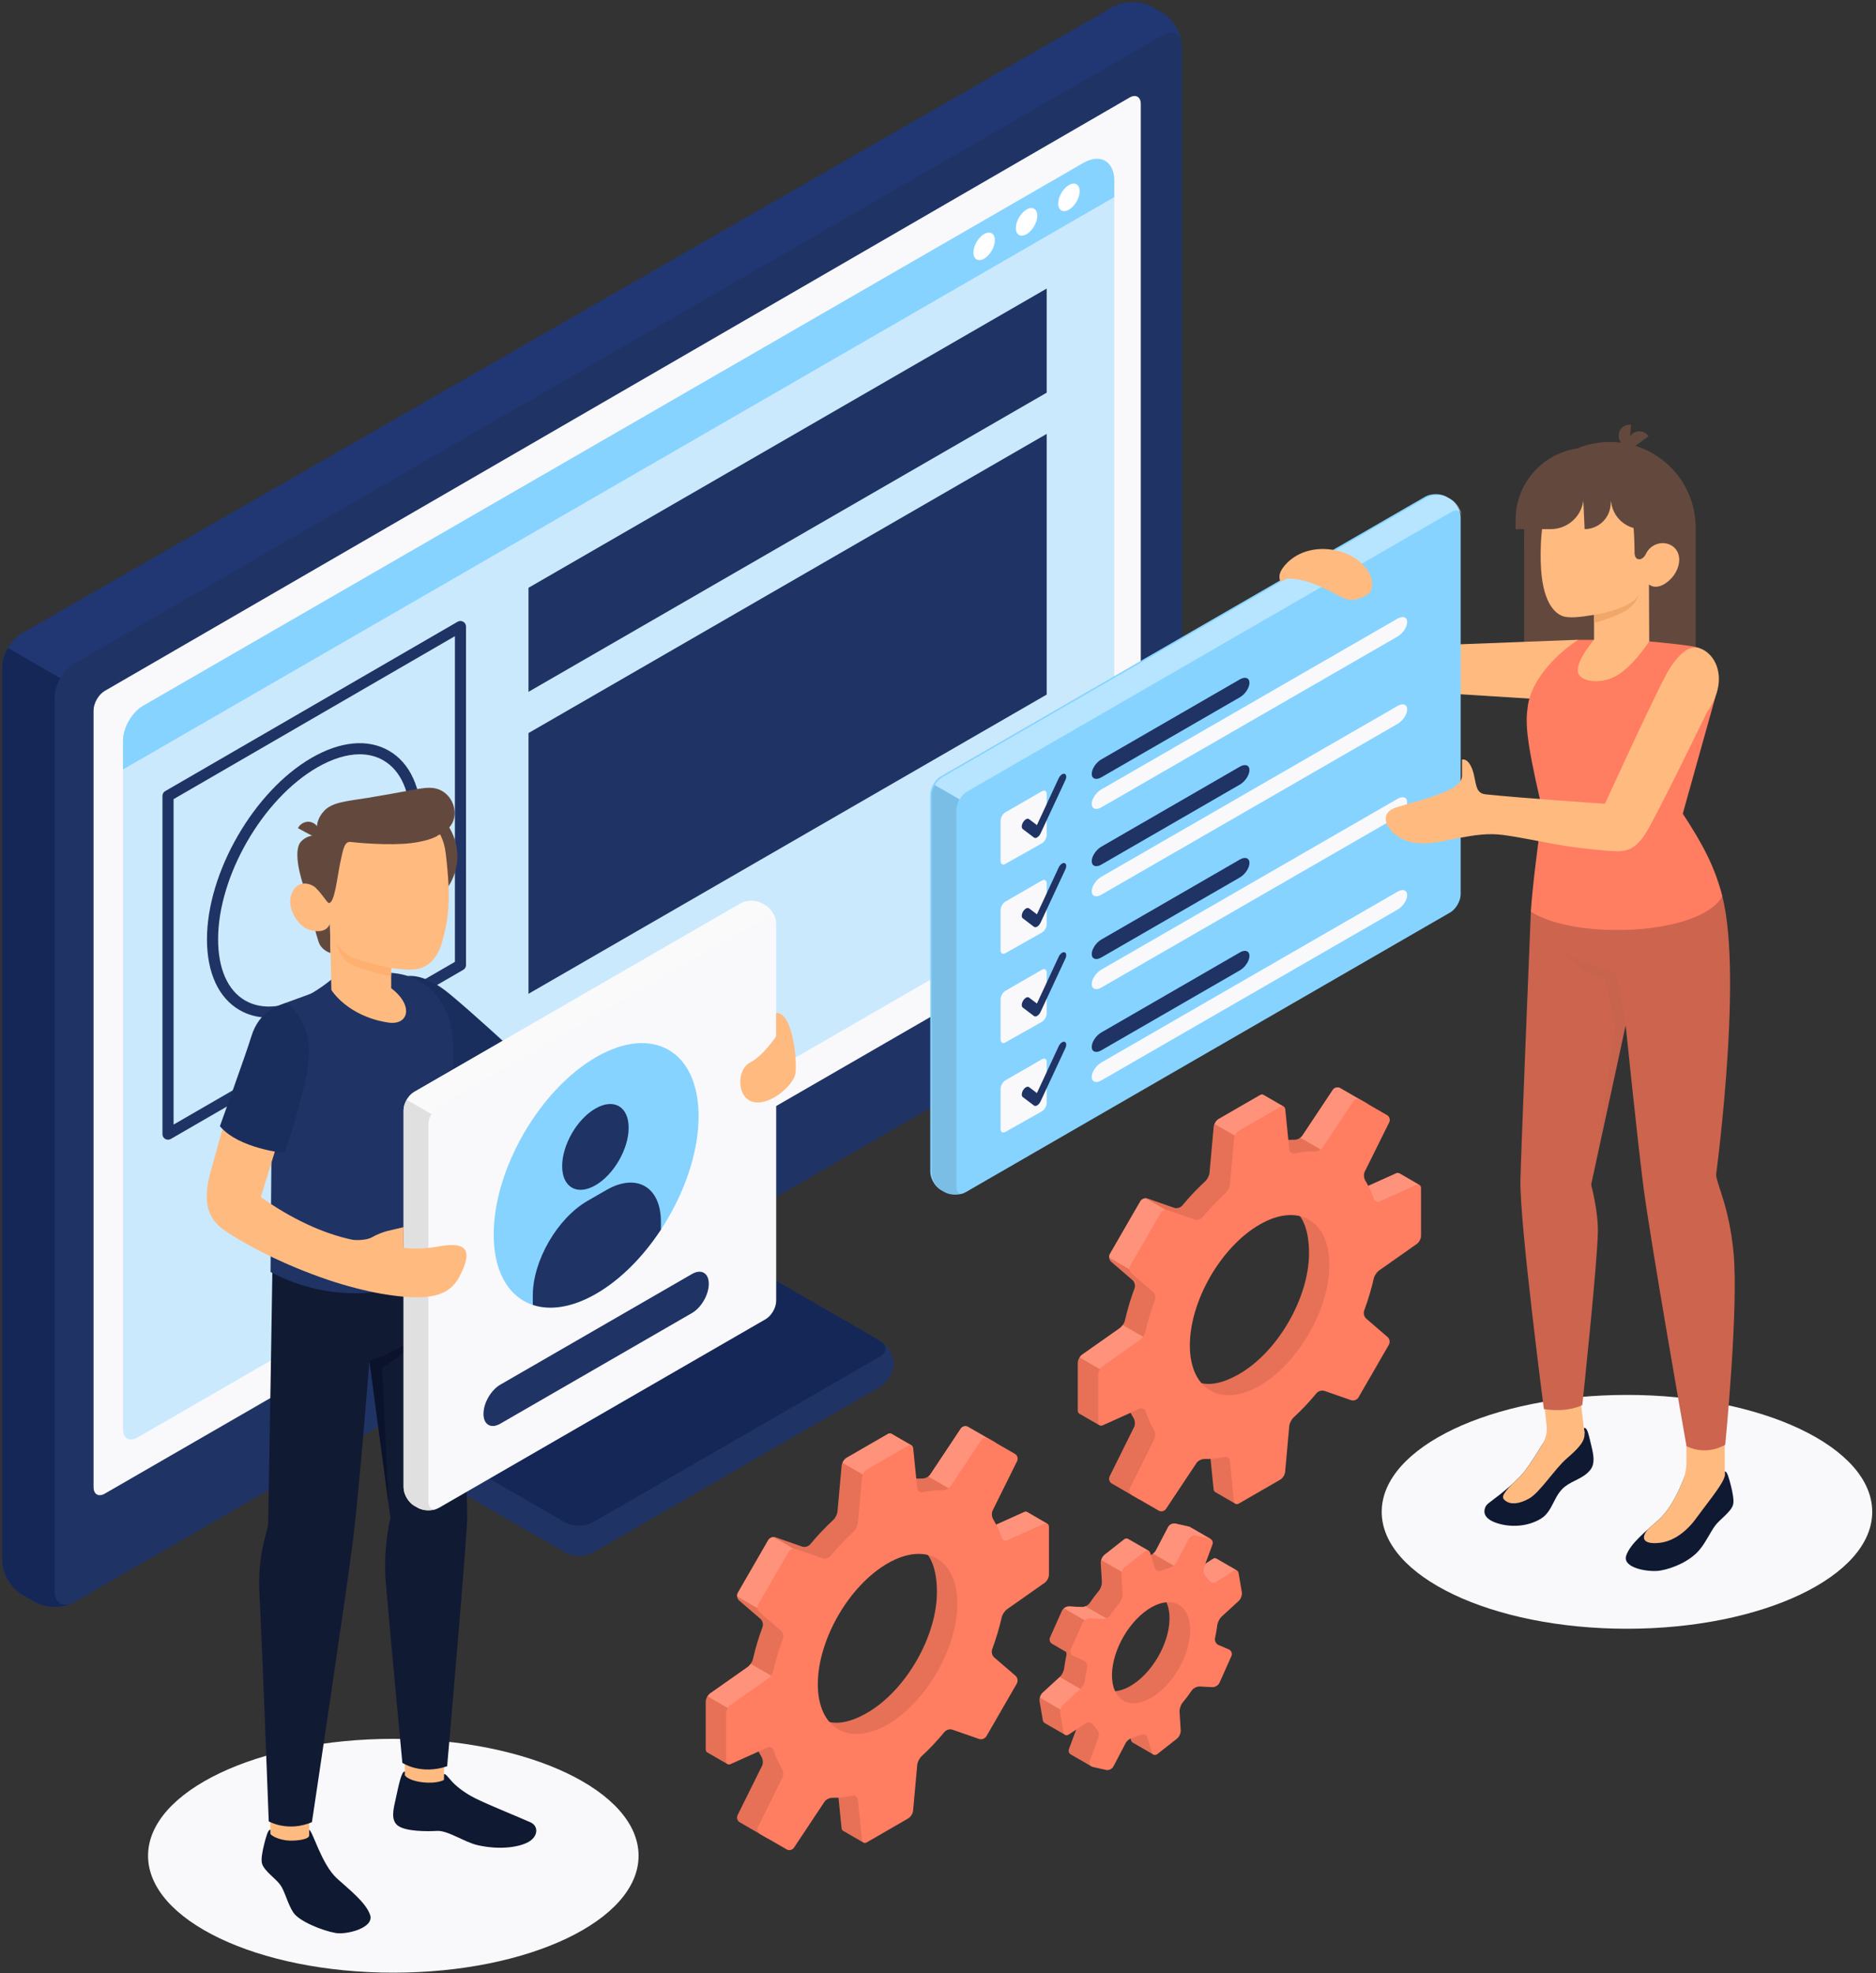 <?xml version="1.0" encoding="UTF-8"?> <svg xmlns="http://www.w3.org/2000/svg" width="600" height="631" viewBox="0 0 600 631" fill="none"><rect x="0" y="0" width="600" height="631" fill="#333333" stroke="none"/><g clip-path="url(#clip0)"><path d="M125.793 630.856C169.115 630.856 204.234 614.116 204.234 593.466C204.234 572.816 169.115 556.076 125.793 556.076C82.471 556.076 47.352 572.816 47.352 593.466C47.352 614.116 82.471 630.856 125.793 630.856Z" fill="#F9F9FC"></path><path d="M520.351 520.87C563.673 520.87 598.793 504.13 598.793 483.48C598.793 462.831 563.673 446.091 520.351 446.091C477.03 446.091 441.91 462.831 441.91 483.48C441.91 504.13 477.03 520.87 520.351 520.87Z" fill="#F9F9FC"></path><path d="M222.623 322.516L156.09 360.931C153.621 362.358 151.219 365.785 150.732 368.59L134.204 464.046C133.717 466.851 135.329 470.278 137.799 471.706L180.698 496.464C183.167 497.892 187.164 497.892 189.634 496.464L281.311 443.537C283.78 442.11 285.779 438.784 285.779 436.113C285.779 433.443 283.78 430.117 281.311 428.689L248.322 409.641C245.853 408.214 243.619 404.77 243.333 401.932L235.993 329.907C235.707 327.068 233.591 323.692 231.273 322.348C228.955 321.021 225.092 321.105 222.623 322.516Z" fill="#1F3365"></path><path d="M185.164 479.701V497.556C186.777 497.556 188.406 497.203 189.632 496.481L281.309 443.554C283.778 442.127 285.777 438.801 285.777 436.13C285.777 434.568 285.089 432.787 284.014 431.293H268.997L185.164 479.701Z" fill="#1F3365"></path><path d="M231.005 327.37L164.473 365.785C162.004 367.213 159.602 370.639 159.115 373.444L144.099 460.099C143.611 462.904 145.224 466.348 147.693 467.759L180.682 486.806C183.151 488.234 187.149 488.234 189.618 486.806L281.295 433.879C283.764 432.452 283.764 430.15 281.295 428.723L248.306 409.675C245.837 408.247 243.603 404.804 243.317 401.965L235.977 329.94C235.709 327.085 233.475 325.943 231.005 327.37Z" fill="#263238"></path><path d="M281.31 428.706L248.321 409.658C247.111 408.953 245.952 407.76 245.045 406.383L144.734 464.298C145.373 465.743 146.414 467.019 147.691 467.759L180.68 486.806C183.149 488.234 187.146 488.234 189.616 486.806L281.293 433.879C283.779 432.435 283.779 430.134 281.31 428.706Z" fill="#142757"></path><path d="M11.202 512.371L6.936 509.919C3.476 507.92 0.688 503.065 0.688 499.085V213.387C0.688 209.389 3.493 204.552 6.953 202.57L355.991 2.184C359.451 0.202 365.061 0.202 368.522 2.2L371.763 4.082C375.223 6.08 378.012 10.935 378.012 14.916V300.613C378.012 304.611 375.207 309.448 371.763 311.447L23.716 512.371C20.273 514.37 14.662 514.37 11.202 512.371Z" fill="#203773"></path><path d="M25.852 220.677L2.538 207.206C1.396 209.171 0.707 211.371 0.707 213.37V499.068C0.707 503.065 3.512 507.903 6.972 509.902L11.239 512.354C14.699 514.353 20.292 514.353 23.752 512.354L25.886 511.128L25.852 220.677Z" fill="#142757"></path><path d="M17.465 508.76V223.062C17.465 219.064 20.27 214.227 23.73 212.228L371.761 11.287C375.221 9.289 378.009 10.918 378.009 14.899V300.596C378.009 304.594 375.204 309.431 371.761 311.43L23.713 512.371C20.27 514.37 17.465 512.74 17.465 508.76Z" fill="#1F3365"></path><path d="M180.902 402.268L213.891 383.22C216.36 381.792 218.359 382.8 218.359 385.488C218.359 388.158 216.36 391.484 213.891 392.912L180.902 411.959C178.432 413.387 176.434 412.379 176.434 409.692C176.434 407.021 178.432 403.695 180.902 402.268Z" fill="#E0E0E0"></path><path d="M33.491 220.962L361.281 31.192C363.246 30.05 364.859 30.973 364.859 33.258V282.254C364.859 284.538 363.263 287.31 361.281 288.452L33.507 477.669C31.525 478.811 29.93 477.887 29.93 475.603V227.161C29.93 224.876 31.525 222.105 33.491 220.962Z" fill="#F9F9FC"></path><path opacity="0.4" d="M45.723 225.733L346.453 52.121C351.912 48.963 356.38 51.55 356.38 57.848V274.04C356.38 276.963 354.314 280.558 351.778 282.019L43.942 459.73C41.406 461.191 39.34 459.998 39.34 457.076V236.802C39.34 232.737 42.212 227.765 45.723 225.733Z" fill="#87D3FF"></path><path d="M169.027 187.973L334.762 92.282V125.573L169.027 221.248V187.973Z" fill="#1F3365"></path><path d="M169.027 234.434L334.762 138.759V222.121L169.027 317.813V234.434Z" fill="#1F3365"></path><path d="M356.38 63.038V57.865C356.38 51.566 351.912 48.98 346.453 52.137L45.723 225.733C42.212 227.765 39.34 232.737 39.34 236.802V246.074L356.38 63.038Z" fill="#87D3FF"></path><path d="M314.759 74.83C312.877 75.922 311.332 78.576 311.332 80.742C311.332 82.926 312.861 83.799 314.759 82.725C316.64 81.633 318.185 78.979 318.185 76.812C318.185 74.628 316.657 73.755 314.759 74.83Z" fill="white"></path><path d="M328.329 67.003C326.448 68.094 324.902 70.748 324.902 72.915C324.902 75.099 326.431 75.972 328.329 74.897C330.21 73.805 331.755 71.151 331.755 68.985C331.739 66.801 330.21 65.911 328.329 67.003Z" fill="white"></path><path d="M341.884 59.175C340.002 60.267 338.457 62.921 338.457 65.088C338.457 67.271 339.986 68.145 341.884 67.053C343.765 65.961 345.31 63.307 345.31 61.141C345.31 58.974 343.782 58.084 341.884 59.175Z" fill="white"></path><path d="M53.737 364.475C53.435 364.475 53.133 364.391 52.847 364.239C52.293 363.92 51.957 363.332 51.957 362.694V254.523C51.957 253.884 52.293 253.296 52.847 252.994L146.372 198.824C146.926 198.505 147.598 198.505 148.153 198.824C148.707 199.143 149.043 199.731 149.043 200.369V308.625C149.043 309.263 148.707 309.851 148.153 310.154L54.628 364.239C54.359 364.391 54.057 364.475 53.737 364.475ZM55.518 255.564V359.637L145.499 307.601V203.443L55.518 255.564Z" fill="#1F3365"></path><path d="M85.965 325.439C82.572 325.439 79.414 324.633 76.626 323.02C69.907 319.14 66.195 311.094 66.195 300.378C66.195 279.063 81.195 253.044 99.621 242.378C108.876 237.02 117.661 236.197 124.38 240.077C131.115 243.957 134.81 252.003 134.81 262.736C134.81 284.068 119.811 310.086 101.385 320.736C95.976 323.86 90.736 325.439 85.965 325.439ZM115.041 241.219C110.892 241.219 106.256 242.647 101.401 245.452C83.95 255.564 69.756 280.205 69.756 300.395C69.756 309.801 72.83 316.738 78.407 319.963C83.983 323.171 91.508 322.365 99.621 317.679C117.073 307.584 131.266 282.943 131.266 262.736C131.266 253.33 128.192 246.376 122.599 243.151C120.365 241.858 117.812 241.219 115.041 241.219Z" fill="#1F3365"></path><path d="M454.021 378.987L447.521 375.241C447.252 375.09 446.899 375.074 446.496 375.258L434.738 380.549C433.915 380.919 433.058 380.516 432.773 379.642C432.084 377.475 431.211 375.544 430.153 373.814C429.682 373.041 429.565 371.781 429.968 370.975L437.795 355.186C438.198 354.363 437.896 353.338 437.106 352.885L428.607 347.98C427.818 347.527 426.776 347.779 426.273 348.535L416.514 363.215C416.01 363.971 414.867 364.508 413.96 364.492C412.852 364.458 411.71 364.525 410.551 364.643V353.91L404.034 350.147C403.748 349.996 403.362 350.013 402.958 350.248L389.756 357.874C388.967 358.327 388.261 359.436 388.177 360.343L386.85 375.023C386.766 375.93 386.145 377.156 385.473 377.761C382.903 380.129 380.451 382.733 378.133 385.521C377.545 386.227 376.403 386.563 375.546 386.26L367.08 383.304C366.224 383.002 365.149 383.405 364.695 384.194L354.987 401.008C354.533 401.797 354.718 402.923 355.407 403.511L362.209 409.373C362.898 409.961 363.184 411.136 362.864 411.993C361.605 415.386 360.58 418.812 359.807 422.222C359.606 423.112 358.867 424.255 358.111 424.775L346.051 433.258C345.312 433.778 344.707 434.937 344.707 435.861V451.096C344.707 451.566 344.892 451.902 345.177 452.07L351.678 455.816L361.336 451.247C361.705 452.037 362.109 452.792 362.545 453.498C363.016 454.271 363.133 455.53 362.73 456.337L354.903 472.126C354.5 472.949 354.802 473.973 355.591 474.427L364.091 479.331C364.88 479.785 365.921 479.533 366.425 478.777L376.184 464.097C376.688 463.341 377.83 462.803 378.737 462.82C380.753 462.871 382.886 462.669 385.087 462.182C385.977 461.98 386.75 462.518 386.85 463.425L388.144 476.241C388.194 476.678 388.379 476.98 388.648 477.148L395.131 480.894L402.925 469.438C403.714 468.985 404.42 467.876 404.504 466.969L405.831 452.289C405.915 451.382 406.687 450.424 407.527 450.071C411.29 448.493 415.103 445.755 417.773 442.882C418.395 442.211 419.537 441.875 420.41 442.177L425.617 444.008C426.474 444.31 427.532 443.924 428.003 443.134L437.711 426.321C438.165 425.531 437.98 424.406 437.291 423.818L432.823 419.971C432.135 419.384 431.849 418.208 432.101 417.334C433.176 413.572 433.411 408.65 433.31 405.157C433.277 404.25 433.831 403.091 434.57 402.57L446.63 394.088C447.369 393.567 447.974 392.408 447.974 391.484L453.735 384.581L454.021 378.987ZM396.374 439.389C384.062 446.494 376.403 441.455 376.403 427.228C376.403 413.001 386.582 395.582 398.894 388.477C411.206 381.372 418.664 386.546 418.664 400.756C418.68 415 408.686 432.284 396.374 439.389Z" fill="#FF7D61"></path><path opacity="0.1" d="M454.021 378.987L447.521 375.241C447.252 375.09 446.899 375.074 446.496 375.258L434.738 380.549C433.915 380.919 433.058 380.516 432.773 379.642C432.084 377.475 431.211 375.544 430.153 373.814C429.682 373.041 429.565 371.781 429.968 370.975L437.795 355.186C438.198 354.363 437.896 353.338 437.106 352.885L428.607 347.98C427.818 347.527 426.776 347.779 426.273 348.535L416.514 363.215C416.01 363.971 414.867 364.508 413.96 364.492C412.852 364.458 411.71 364.525 410.551 364.643V353.91L404.034 350.147C403.748 349.996 403.362 350.013 402.958 350.248L389.756 357.874C388.967 358.327 388.261 359.436 388.177 360.343L386.85 375.023C386.766 375.93 386.145 377.156 385.473 377.761C382.903 380.129 380.451 382.733 378.133 385.521C377.545 386.227 376.403 386.563 375.546 386.26L367.08 383.304C366.224 383.002 365.149 383.405 364.695 384.194L354.987 401.008C354.533 401.797 354.718 402.923 355.407 403.511L362.209 409.373C362.898 409.961 363.184 411.136 362.864 411.993C361.605 415.386 360.58 418.812 359.807 422.222C359.606 423.112 358.867 424.255 358.111 424.775L346.051 433.258C345.312 433.778 344.707 434.937 344.707 435.861V451.096C344.707 451.566 344.892 451.902 345.177 452.07L351.678 455.816L361.336 451.247C361.705 452.037 362.109 452.792 362.545 453.498C363.016 454.271 363.133 455.53 362.73 456.337L354.903 472.126C354.5 472.949 354.802 473.973 355.591 474.427L364.091 479.331C364.88 479.785 365.921 479.533 366.425 478.777L376.184 464.097C376.688 463.341 377.83 462.803 378.737 462.82C380.753 462.871 382.886 462.669 385.087 462.182C385.977 461.98 386.75 462.518 386.85 463.425L388.144 476.241C388.194 476.678 388.379 476.98 388.648 477.148L395.131 480.894L402.925 469.438C403.714 468.985 404.42 467.876 404.504 466.969L405.831 452.289C405.915 451.382 406.687 450.424 407.527 450.071C411.29 448.493 415.103 445.755 417.773 442.882C418.395 442.211 419.537 441.875 420.41 442.177L425.617 444.008C426.474 444.31 427.532 443.924 428.003 443.134L437.711 426.321C438.165 425.531 437.98 424.406 437.291 423.818L432.823 419.971C432.135 419.384 431.849 418.208 432.101 417.334C433.176 413.572 433.411 408.65 433.31 405.157C433.277 404.25 433.831 403.091 434.57 402.57L446.63 394.088C447.369 393.567 447.974 392.408 447.974 391.484L453.735 384.581L454.021 378.987ZM396.374 439.389C384.062 446.494 376.403 441.455 376.403 427.228C376.403 413.001 386.582 395.582 398.894 388.477C411.206 381.372 418.664 386.546 418.664 400.756C418.68 415 408.686 432.284 396.374 439.389Z" fill="black"></path><path d="M435.225 360.41L437.812 355.186C438.215 354.363 437.912 353.338 437.123 352.885L428.624 347.98C427.834 347.527 426.793 347.779 426.289 348.535L416.53 363.215C416.379 363.45 416.144 363.652 415.875 363.836L426.793 370.135L435.225 360.41Z" fill="#FF7D61"></path><path d="M359.086 423.751C358.8 424.154 358.481 424.507 358.162 424.742L346.102 433.224C345.8 433.443 345.531 433.778 345.312 434.131L352.67 438.381L368.677 429.277L359.086 423.751Z" fill="#FF7D61"></path><path d="M366.427 383.186C365.755 383.22 365.066 383.573 364.73 384.161L355.021 400.974C354.803 401.344 354.753 401.781 354.803 402.2L363.168 407.038L376.454 389.065L366.427 383.186Z" fill="#FF7D61"></path><path d="M388.465 359.436L398.812 365.415L410.569 358.629V353.893L404.052 350.13C403.767 349.979 403.38 349.996 402.977 350.231L389.775 357.857C389.237 358.159 388.75 358.797 388.465 359.436Z" fill="#FF7D61"></path><path d="M454.021 378.987C453.752 378.819 453.383 378.819 452.98 379.004L441.222 384.295C440.399 384.665 439.542 384.261 439.273 383.388C438.82 381.91 438.249 380.533 437.594 379.256L446.496 375.241C446.899 375.074 447.252 375.074 447.521 375.225V375.208L454.021 378.987Z" fill="#FF7D61"></path><g opacity="0.4"><path opacity="0.4" d="M435.225 360.41L437.812 355.186C438.215 354.363 437.912 353.338 437.123 352.885L428.624 347.98C427.834 347.527 426.793 347.779 426.289 348.535L416.53 363.215C416.379 363.45 416.144 363.652 415.875 363.836L426.793 370.135L435.225 360.41Z" fill="white"></path><path opacity="0.4" d="M359.086 423.751C358.8 424.154 358.481 424.507 358.162 424.742L346.102 433.224C345.8 433.443 345.531 433.778 345.312 434.131L352.67 438.381L368.677 429.277L359.086 423.751Z" fill="white"></path><path opacity="0.4" d="M366.427 383.186C365.755 383.22 365.066 383.573 364.73 384.161L355.021 400.974C354.803 401.344 354.753 401.781 354.803 402.2L363.168 407.038L376.454 389.065L366.427 383.186Z" fill="white"></path><path opacity="0.4" d="M388.465 359.436L398.812 365.415L410.569 358.629V353.893L404.052 350.13C403.767 349.979 403.38 349.996 402.977 350.231L389.775 357.857C389.237 358.159 388.75 358.797 388.465 359.436Z" fill="white"></path><path opacity="0.4" d="M454.021 378.987C453.752 378.819 453.383 378.819 452.98 379.004L441.222 384.295C440.399 384.665 439.542 384.261 439.273 383.388C438.82 381.91 438.249 380.533 437.594 379.256L446.496 375.241C446.899 375.074 447.252 375.074 447.521 375.225V375.208L454.021 378.987Z" fill="white"></path></g><path d="M454.49 395.213V379.961C454.49 379.054 453.818 378.618 452.995 378.987L441.254 384.278C440.431 384.648 439.574 384.245 439.288 383.371C438.6 381.204 437.726 379.273 436.668 377.543C436.198 376.77 436.08 375.51 436.483 374.704L444.311 358.915C444.714 358.092 444.411 357.067 443.622 356.614L435.123 351.709C434.333 351.256 433.292 351.508 432.788 352.263L423.029 366.944C422.525 367.7 421.383 368.237 420.476 368.22C418.46 368.17 416.327 368.372 414.127 368.859C413.237 369.06 412.464 368.523 412.363 367.616L411.07 354.8C410.986 353.893 410.264 353.523 409.474 353.977L396.272 361.602C395.482 362.056 394.777 363.165 394.693 364.072L393.366 378.752C393.282 379.659 392.66 380.885 391.989 381.49C389.419 383.858 386.966 386.462 384.648 389.25C384.06 389.956 382.918 390.291 382.062 389.989L373.596 387.033C372.739 386.731 371.664 387.134 371.211 387.923L361.502 404.737C361.049 405.526 361.234 406.652 361.922 407.24L368.725 413.102C369.414 413.689 369.699 414.865 369.38 415.722C368.12 419.115 367.096 422.541 366.323 425.951C366.121 426.841 365.382 427.984 364.627 428.504L352.566 436.987C351.827 437.507 351.223 438.666 351.223 439.59V454.825C351.223 455.732 351.895 456.169 352.718 455.799L364.459 450.508C365.282 450.139 366.138 450.542 366.424 451.415C367.112 453.582 367.986 455.514 369.044 457.244C369.514 458.016 369.632 459.276 369.229 460.099L361.402 475.888C360.998 476.711 361.301 477.736 362.09 478.189L370.589 483.094C371.379 483.547 372.42 483.296 372.924 482.54L382.683 467.859C383.187 467.103 384.329 466.566 385.236 466.583C387.252 466.633 389.385 466.432 391.585 465.944C392.476 465.743 393.265 466.28 393.349 467.187L394.642 480.003C394.726 480.91 395.449 481.28 396.238 480.826L409.441 473.201C410.23 472.747 410.935 471.639 411.019 470.732L412.346 456.051C412.43 455.144 413.052 453.918 413.724 453.313C416.294 450.945 418.746 448.341 421.047 445.553C421.635 444.848 422.777 444.512 423.634 444.814L432.099 447.77C432.956 448.073 434.031 447.669 434.485 446.88L444.193 430.066C444.647 429.277 444.462 428.152 443.773 427.564L436.971 421.702C436.282 421.114 435.996 419.938 436.315 419.081C437.575 415.688 438.6 412.262 439.372 408.852C439.574 407.962 440.313 406.82 441.069 406.299L453.129 397.816C453.885 397.279 454.49 396.12 454.49 395.213ZM402.856 443.134C390.544 450.239 380.55 444.478 380.55 430.251C380.55 416.024 390.527 398.74 402.856 391.618C415.168 384.513 425.162 390.275 425.162 404.502C425.162 418.729 415.185 436.029 402.856 443.134Z" fill="#FF7D61"></path><path d="M389.017 498.446C388.698 498.262 388.295 498.278 387.875 498.564L382.315 502.226C381.559 502.73 380.602 502.461 380.081 501.722C379.745 501.235 379.376 500.798 379.006 500.395C378.385 499.74 378.032 498.597 378.351 497.741L387.186 492.148L380.602 488.351C380.467 488.267 380.333 488.217 380.165 488.183L375.983 487.243C375.092 487.041 374.034 487.528 373.614 488.335L369.684 495.843C369.264 496.649 368.189 497.405 367.299 497.64C367.215 497.657 367.131 497.69 367.064 497.707C367.299 497.002 367.416 495.96 367.416 495.96L360.765 492.148C360.412 491.946 359.958 491.98 359.522 492.315L353.24 497.254C352.517 497.808 351.997 499.001 352.047 499.908L352.417 505.871C352.467 506.778 352.03 508.054 351.442 508.76C350.418 509.986 349.444 511.279 348.537 512.623C348.016 513.379 346.891 513.967 345.983 513.916L341.952 513.715C341.045 513.664 340.004 514.303 339.634 515.142L335.838 523.642C335.502 524.397 335.788 525.271 336.493 525.691L340.961 528.278C341.112 528.647 341.146 529.05 341.062 529.437C340.76 530.797 340.525 532.158 340.357 533.485C340.256 534.392 339.668 535.618 338.996 536.239L333.436 541.345C332.764 541.967 332.344 543.193 332.496 544.083L333.537 550.147C333.604 550.55 333.789 550.819 334.041 550.97L340.676 554.8L340.76 547.208C341.516 546.704 342.473 546.972 342.994 547.711C343.33 548.199 343.682 548.635 344.069 549.038C344.69 549.694 345.043 550.836 344.724 551.692L341.885 559.352C341.633 560.024 341.885 560.712 342.439 561.048L349.057 564.861L350.855 559.923L353.408 553.574C353.828 552.767 354.903 552.011 355.793 551.793C356.633 551.575 357.489 551.289 358.363 550.936C359.203 550.601 360.076 550.97 360.345 551.844L361.756 556.547C361.856 556.899 362.058 557.151 362.293 557.286L368.928 561.115L367.769 553.775L369.801 552.179C370.524 551.625 371.044 550.433 370.994 549.526L370.624 543.563C370.574 542.656 371.011 541.379 371.599 540.674C372.623 539.447 374.185 538.792 375.092 537.449C375.613 536.693 376.151 535.483 377.058 535.517L381.089 535.719C381.996 535.769 383.037 535.131 383.407 534.291L387.203 525.792C387.572 524.969 387.203 523.994 386.363 523.642L383.104 522.247C382.265 521.895 381.778 520.887 381.979 519.997C382.298 518.636 382.517 517.276 382.685 515.949C382.785 515.042 383.373 513.815 384.045 513.194L389.605 508.088C390.075 507.651 390.411 506.912 390.529 506.19L395.585 502.259L389.017 498.446ZM363.771 537.667C356.969 543.008 350.468 541.564 349.225 534.408C347.999 527.27 353.559 518.199 360.362 512.841C367.164 507.5 372.623 507.903 373.849 515.042C375.092 522.197 370.574 532.309 363.771 537.667Z" fill="#FF7D61"></path><path opacity="0.1" d="M389.017 498.446C388.698 498.262 388.295 498.278 387.875 498.564L382.315 502.226C381.559 502.73 380.602 502.461 380.081 501.722C379.745 501.235 379.376 500.798 379.006 500.395C378.385 499.74 378.032 498.597 378.351 497.741L387.186 492.148L380.602 488.351C380.467 488.267 380.333 488.217 380.165 488.183L375.983 487.243C375.092 487.041 374.034 487.528 373.614 488.335L369.684 495.843C369.264 496.649 368.189 497.405 367.299 497.64C367.215 497.657 367.131 497.69 367.064 497.707C367.299 497.002 367.416 495.96 367.416 495.96L360.765 492.148C360.412 491.946 359.958 491.98 359.522 492.315L353.24 497.254C352.517 497.808 351.997 499.001 352.047 499.908L352.417 505.871C352.467 506.778 352.03 508.054 351.442 508.76C350.418 509.986 349.444 511.279 348.537 512.623C348.016 513.379 346.891 513.967 345.983 513.916L341.952 513.715C341.045 513.664 340.004 514.303 339.634 515.142L335.838 523.642C335.502 524.397 335.788 525.271 336.493 525.691L340.961 528.278C341.112 528.647 341.146 529.05 341.062 529.437C340.76 530.797 340.525 532.158 340.357 533.485C340.256 534.392 339.668 535.618 338.996 536.239L333.436 541.345C332.764 541.967 332.344 543.193 332.496 544.083L333.537 550.147C333.604 550.55 333.789 550.819 334.041 550.97L340.676 554.8L340.76 547.208C341.516 546.704 342.473 546.972 342.994 547.711C343.33 548.199 343.682 548.635 344.069 549.038C344.69 549.694 345.043 550.836 344.724 551.692L341.885 559.352C341.633 560.024 341.885 560.712 342.439 561.048L349.057 564.861L350.855 559.923L353.408 553.574C353.828 552.767 354.903 552.011 355.793 551.793C356.633 551.575 357.489 551.289 358.363 550.936C359.203 550.601 360.076 550.97 360.345 551.844L361.756 556.547C361.856 556.899 362.058 557.151 362.293 557.286L368.928 561.115L367.769 553.775L369.801 552.179C370.524 551.625 371.044 550.433 370.994 549.526L370.624 543.563C370.574 542.656 371.011 541.379 371.599 540.674C372.623 539.447 374.185 538.792 375.092 537.449C375.613 536.693 376.151 535.483 377.058 535.517L381.089 535.719C381.996 535.769 383.037 535.131 383.407 534.291L387.203 525.792C387.572 524.969 387.203 523.994 386.363 523.642L383.104 522.247C382.265 521.895 381.778 520.887 381.979 519.997C382.298 518.636 382.517 517.276 382.685 515.949C382.785 515.042 383.373 513.815 384.045 513.194L389.605 508.088C390.075 507.651 390.411 506.912 390.529 506.19L395.585 502.259L389.017 498.446ZM363.771 537.667C356.969 543.008 350.468 541.564 349.225 534.408C347.999 527.27 353.559 518.199 360.362 512.841C367.164 507.5 372.623 507.903 373.849 515.042C375.092 522.197 370.574 532.309 363.771 537.667Z" fill="black"></path><path d="M338.961 536.306L333.469 541.362C333.066 541.732 332.763 542.336 332.629 542.941L340.792 547.661V547.224C341.548 546.72 342.505 546.989 343.026 547.728C343.026 547.728 343.026 547.728 343.026 547.745L350.887 543.21L338.961 536.306Z" fill="#FF7D61"></path><path d="M352.97 521.004C353.591 520.047 354.263 519.106 354.985 518.216L347.158 513.698C346.771 513.849 346.368 513.967 345.999 513.95L341.968 513.748C341.396 513.715 340.775 513.967 340.305 514.353L352.365 521.324L352.97 521.004Z" fill="#FF7D61"></path><path d="M395.618 502.242C395.315 502.074 394.912 502.108 394.492 502.377L388.933 506.038C388.177 506.526 387.236 506.274 386.699 505.535C386.363 505.047 386.01 504.611 385.607 504.208C384.985 503.553 384.633 502.41 384.952 501.554L385.472 500.143L387.858 498.581C388.278 498.312 388.698 498.278 389.017 498.463V498.446L395.618 502.242Z" fill="#FF7D61"></path><path d="M379.19 500.63C379.123 500.563 379.073 500.479 379.005 500.412C378.384 499.756 378.031 498.614 378.35 497.758L387.186 492.164L380.601 488.368C380.467 488.284 380.332 488.234 380.164 488.2L375.982 487.26C375.092 487.058 374.034 487.545 373.614 488.351L369.683 495.86C369.498 496.229 369.163 496.565 368.793 496.867L377.695 502.007L379.19 500.63Z" fill="#FF7D61"></path><path d="M352.23 498.9L360.394 503.62L367.112 497.472C367.297 496.783 367.381 495.96 367.381 495.96L360.763 492.147C360.411 491.946 359.957 491.98 359.52 492.315L353.238 497.254C352.785 497.623 352.432 498.262 352.23 498.9Z" fill="#FF7D61"></path><g opacity="0.4"><path opacity="0.4" d="M338.961 536.306L333.469 541.362C333.066 541.732 332.763 542.336 332.629 542.941L340.792 547.661V547.224C341.548 546.72 342.505 546.989 343.026 547.728C343.026 547.728 343.026 547.728 343.026 547.745L350.887 543.21L338.961 536.306Z" fill="white"></path><path opacity="0.4" d="M352.97 521.004C353.591 520.047 354.263 519.106 354.985 518.216L347.158 513.698C346.771 513.849 346.368 513.967 345.999 513.95L341.968 513.748C341.396 513.715 340.775 513.967 340.305 514.353L352.365 521.324L352.97 521.004Z" fill="white"></path><path opacity="0.4" d="M395.618 502.242C395.315 502.074 394.912 502.108 394.492 502.377L388.933 506.038C388.177 506.526 387.236 506.274 386.699 505.535C386.363 505.047 386.01 504.611 385.607 504.208C384.985 503.553 384.633 502.41 384.952 501.554L385.472 500.143L387.858 498.581C388.278 498.312 388.698 498.278 389.017 498.463V498.446L395.618 502.242Z" fill="white"></path><path opacity="0.4" d="M379.19 500.63C379.123 500.563 379.073 500.479 379.005 500.412C378.384 499.756 378.031 498.614 378.35 497.758L387.186 492.164L380.601 488.368C380.467 488.284 380.332 488.234 380.164 488.2L375.982 487.26C375.092 487.058 374.034 487.545 373.614 488.351L369.683 495.86C369.498 496.229 369.163 496.565 368.793 496.867L377.695 502.007L379.19 500.63Z" fill="white"></path><path opacity="0.4" d="M352.23 498.9L360.394 503.62L367.112 497.472C367.297 496.783 367.381 495.96 367.381 495.96L360.763 492.147C360.411 491.946 359.957 491.98 359.52 492.315L353.238 497.254C352.785 497.623 352.432 498.262 352.23 498.9Z" fill="white"></path></g><path d="M397.18 509.163L396.138 503.099C395.987 502.209 395.248 501.873 394.475 502.377L388.915 506.038C388.16 506.542 387.202 506.274 386.681 505.535C386.346 505.047 385.993 504.611 385.607 504.208C384.985 503.553 384.632 502.41 384.951 501.571L387.79 493.911C388.109 493.055 387.639 492.198 386.749 492.013L382.566 491.072C381.676 490.871 380.618 491.358 380.198 492.164L376.267 499.673C375.848 500.479 374.773 501.235 373.882 501.453C373.042 501.671 372.186 501.957 371.296 502.31C370.456 502.646 369.582 502.276 369.314 501.403L367.903 496.699C367.634 495.826 366.844 495.574 366.139 496.145L359.857 501.083C359.135 501.638 358.614 502.83 358.664 503.737L359.034 509.7C359.084 510.607 358.648 511.884 358.06 512.589C357.035 513.815 356.061 515.109 355.154 516.453C354.633 517.208 353.508 517.796 352.601 517.746L348.569 517.544C347.662 517.494 346.621 518.132 346.251 518.972L342.455 527.471C342.086 528.294 342.455 529.269 343.295 529.621L346.554 531.015C347.394 531.368 347.881 532.376 347.679 533.266C347.377 534.627 347.142 535.987 346.974 537.314C346.873 538.221 346.285 539.447 345.613 540.069L340.053 545.175C339.382 545.797 338.962 547.023 339.113 547.913L340.154 553.977C340.305 554.867 341.044 555.203 341.817 554.699L347.377 551.037C348.133 550.533 349.09 550.802 349.611 551.541C349.947 552.028 350.3 552.465 350.686 552.868C351.307 553.523 351.66 554.665 351.341 555.522L348.502 563.181C348.183 564.038 348.653 564.895 349.544 565.079L353.726 566.02C354.616 566.222 355.675 565.734 356.094 564.928L360.025 557.42C360.445 556.614 361.52 555.858 362.41 555.64C363.25 555.421 364.107 555.136 364.997 554.783C365.837 554.447 366.71 554.816 366.979 555.69L368.39 560.393C368.659 561.267 369.448 561.518 370.153 560.947L376.435 556.009C377.158 555.455 377.678 554.262 377.628 553.355L377.258 547.392C377.208 546.485 377.645 545.209 378.233 544.503C379.257 543.277 380.232 541.984 381.139 540.64C381.659 539.884 382.785 539.296 383.692 539.347L387.723 539.548C388.63 539.599 389.671 538.96 390.041 538.12L393.837 529.621C394.206 528.798 393.837 527.824 392.997 527.471L389.739 526.077C388.899 525.724 388.412 524.717 388.613 523.826C388.915 522.466 389.151 521.105 389.319 519.778C389.419 518.871 390.007 517.645 390.679 517.024L396.239 511.917C396.911 511.279 397.331 510.053 397.18 509.163ZM370.389 541.463C363.586 546.804 357.085 545.36 355.843 538.204C354.616 531.066 359.135 520.937 365.921 515.596C372.723 510.254 379.224 511.699 380.467 518.854C381.693 525.993 377.175 536.122 370.389 541.463Z" fill="#FF7D61"></path><path d="M335.016 487.327L328.515 483.581C328.247 483.43 327.894 483.413 327.491 483.598L315.733 488.889C314.91 489.258 314.053 488.855 313.785 487.982C313.096 485.815 312.222 483.883 311.164 482.153C310.694 481.381 310.576 480.121 310.979 479.315L318.807 463.526C319.21 462.703 318.908 461.678 318.118 461.224L309.619 456.32C308.829 455.866 307.788 456.118 307.284 456.874L297.525 471.555C297.021 472.31 295.879 472.848 294.972 472.831C293.864 472.798 292.721 472.865 291.562 472.982V462.249L285.045 458.487C284.76 458.335 284.373 458.352 283.97 458.587L270.768 466.213C269.978 466.667 269.273 467.775 269.189 468.682L267.862 483.363C267.778 484.27 267.157 485.496 266.485 486.101C263.915 488.469 261.462 491.072 259.144 493.861C258.557 494.566 257.414 494.902 256.558 494.6L248.092 491.644C247.235 491.341 246.16 491.744 245.707 492.534L235.998 509.347C235.545 510.137 235.73 511.262 236.418 511.85L243.221 517.712C243.91 518.3 244.195 519.476 243.876 520.333C242.616 523.726 241.592 527.152 240.819 530.562C240.618 531.452 239.878 532.594 239.123 533.115L227.062 541.597C226.323 542.118 225.719 543.277 225.719 544.201V559.436C225.719 559.906 225.904 560.242 226.189 560.41L232.689 564.156L242.348 559.587C242.717 560.376 243.12 561.132 243.557 561.838C244.027 562.61 244.145 563.87 243.742 564.676L235.914 580.465C235.511 581.288 235.814 582.313 236.603 582.767L245.102 587.671C245.892 588.125 246.933 587.873 247.437 587.117L257.196 572.436C257.7 571.681 258.842 571.143 259.749 571.16C261.765 571.21 263.898 571.009 266.098 570.522C266.989 570.32 267.778 570.858 267.862 571.765L269.155 584.581C269.206 585.017 269.391 585.32 269.659 585.488L276.143 589.233L283.937 577.778C284.726 577.324 285.431 576.216 285.515 575.309L286.842 560.628C286.926 559.721 287.699 558.764 288.539 558.411C292.301 556.832 296.114 554.094 298.785 551.222C299.406 550.55 300.549 550.214 301.422 550.517L306.629 552.347C307.486 552.65 308.544 552.263 309.014 551.474L318.723 534.66C319.176 533.871 318.992 532.745 318.303 532.158L313.835 528.311C313.146 527.723 312.861 526.547 313.113 525.674C314.188 521.911 314.423 516.99 314.322 513.496C314.288 512.589 314.843 511.43 315.582 510.91L327.642 502.427C328.381 501.906 328.986 500.747 328.986 499.824L334.747 492.92L335.016 487.327ZM277.369 547.745C265.057 554.85 257.398 549.811 257.398 535.584C257.398 521.357 267.576 503.939 279.889 496.834C292.201 489.729 299.658 494.902 299.658 509.112C299.675 523.339 289.681 540.64 277.369 547.745Z" fill="#FF7D61"></path><path opacity="0.1" d="M335.016 487.327L328.515 483.581C328.247 483.43 327.894 483.413 327.491 483.598L315.733 488.889C314.91 489.258 314.053 488.855 313.785 487.982C313.096 485.815 312.222 483.883 311.164 482.153C310.694 481.381 310.576 480.121 310.979 479.315L318.807 463.526C319.21 462.703 318.908 461.678 318.118 461.224L309.619 456.32C308.829 455.866 307.788 456.118 307.284 456.874L297.525 471.555C297.021 472.31 295.879 472.848 294.972 472.831C293.864 472.798 292.721 472.865 291.562 472.982V462.249L285.045 458.487C284.76 458.335 284.373 458.352 283.97 458.587L270.768 466.213C269.978 466.667 269.273 467.775 269.189 468.682L267.862 483.363C267.778 484.27 267.157 485.496 266.485 486.101C263.915 488.469 261.462 491.072 259.144 493.861C258.557 494.566 257.414 494.902 256.558 494.6L248.092 491.644C247.235 491.341 246.16 491.744 245.707 492.534L235.998 509.347C235.545 510.137 235.73 511.262 236.418 511.85L243.221 517.712C243.91 518.3 244.195 519.476 243.876 520.333C242.616 523.726 241.592 527.152 240.819 530.562C240.618 531.452 239.878 532.594 239.123 533.115L227.062 541.597C226.323 542.118 225.719 543.277 225.719 544.201V559.436C225.719 559.906 225.904 560.242 226.189 560.41L232.689 564.156L242.348 559.587C242.717 560.376 243.12 561.132 243.557 561.838C244.027 562.61 244.145 563.87 243.742 564.676L235.914 580.465C235.511 581.288 235.814 582.313 236.603 582.767L245.102 587.671C245.892 588.125 246.933 587.873 247.437 587.117L257.196 572.436C257.7 571.681 258.842 571.143 259.749 571.16C261.765 571.21 263.898 571.009 266.098 570.522C266.989 570.32 267.778 570.858 267.862 571.765L269.155 584.581C269.206 585.017 269.391 585.32 269.659 585.488L276.143 589.233L283.937 577.778C284.726 577.324 285.431 576.216 285.515 575.309L286.842 560.628C286.926 559.721 287.699 558.764 288.539 558.411C292.301 556.832 296.114 554.094 298.785 551.222C299.406 550.55 300.549 550.214 301.422 550.517L306.629 552.347C307.486 552.65 308.544 552.263 309.014 551.474L318.723 534.66C319.176 533.871 318.992 532.745 318.303 532.158L313.835 528.311C313.146 527.723 312.861 526.547 313.113 525.674C314.188 521.911 314.423 516.99 314.322 513.496C314.288 512.589 314.843 511.43 315.582 510.91L327.642 502.427C328.381 501.906 328.986 500.747 328.986 499.824L334.747 492.92L335.016 487.327ZM277.369 547.745C265.057 554.85 257.398 549.811 257.398 535.584C257.398 521.357 267.576 503.939 279.889 496.834C292.201 489.729 299.658 494.902 299.658 509.112C299.675 523.339 289.681 540.64 277.369 547.745Z" fill="black"></path><path d="M316.221 468.75L318.808 463.526C319.211 462.703 318.909 461.678 318.119 461.224L309.62 456.32C308.83 455.866 307.789 456.118 307.285 456.874L297.526 471.555C297.375 471.79 297.14 471.991 296.871 472.176L307.789 478.475L316.221 468.75Z" fill="#FF7D61"></path><path d="M240.098 532.107C239.812 532.51 239.493 532.863 239.174 533.098L227.114 541.581C226.811 541.799 226.543 542.135 226.324 542.488L233.681 546.737L249.689 537.633L240.098 532.107Z" fill="#FF7D61"></path><path d="M247.423 491.543C246.751 491.576 246.062 491.929 245.726 492.517L236.018 509.331C235.799 509.7 235.749 510.137 235.799 510.557L244.164 515.394L257.45 497.422L247.423 491.543Z" fill="#FF7D61"></path><path d="M269.457 467.792L279.804 473.772L291.562 466.986V462.249L285.045 458.487C284.759 458.335 284.373 458.352 283.97 458.587L270.767 466.213C270.23 466.516 269.743 467.137 269.457 467.792Z" fill="#FF7D61"></path><path d="M335.017 487.327C334.748 487.159 334.379 487.159 333.976 487.344L322.218 492.635C321.395 493.004 320.538 492.601 320.27 491.728C319.816 490.249 319.245 488.872 318.59 487.596L327.492 483.581C327.895 483.413 328.248 483.413 328.517 483.564V483.547L335.017 487.327Z" fill="#FF7D61"></path><g opacity="0.4"><path opacity="0.4" d="M316.221 468.75L318.808 463.526C319.211 462.703 318.909 461.678 318.119 461.224L309.62 456.32C308.83 455.866 307.789 456.118 307.285 456.874L297.526 471.555C297.375 471.79 297.14 471.991 296.871 472.176L307.789 478.475L316.221 468.75Z" fill="white"></path><path opacity="0.4" d="M240.098 532.107C239.812 532.51 239.493 532.863 239.174 533.098L227.114 541.581C226.811 541.799 226.543 542.135 226.324 542.488L233.681 546.737L249.689 537.633L240.098 532.107Z" fill="white"></path><path opacity="0.4" d="M247.423 491.543C246.751 491.576 246.062 491.929 245.726 492.517L236.018 509.331C235.799 509.7 235.749 510.137 235.799 510.557L244.164 515.394L257.45 497.422L247.423 491.543Z" fill="white"></path><path opacity="0.4" d="M269.457 467.792L279.804 473.772L291.562 466.986V462.249L285.045 458.487C284.759 458.335 284.373 458.352 283.97 458.587L270.767 466.213C270.23 466.516 269.743 467.137 269.457 467.792Z" fill="white"></path><path opacity="0.4" d="M335.017 487.327C334.748 487.159 334.379 487.159 333.976 487.344L322.218 492.635C321.395 493.004 320.538 492.601 320.27 491.728C319.816 490.249 319.245 488.872 318.59 487.596L327.492 483.581C327.895 483.413 328.248 483.413 328.517 483.564V483.547L335.017 487.327Z" fill="white"></path></g><path d="M335.486 503.553V488.301C335.486 487.394 334.814 486.957 333.991 487.327L322.25 492.618C321.427 492.987 320.57 492.584 320.285 491.711C319.596 489.544 318.722 487.612 317.664 485.882C317.194 485.11 317.076 483.85 317.48 483.044L325.307 467.255C325.71 466.432 325.408 465.407 324.618 464.953L316.119 460.049C315.33 459.595 314.288 459.847 313.784 460.603L304.025 475.283C303.521 476.039 302.379 476.577 301.472 476.56C299.456 476.51 297.323 476.711 295.123 477.198C294.233 477.4 293.46 476.862 293.359 475.955L292.066 463.139C291.982 462.232 291.26 461.863 290.47 462.316L277.268 469.942C276.478 470.396 275.773 471.504 275.689 472.411L274.362 487.092C274.278 487.999 273.657 489.225 272.985 489.83C270.415 492.198 267.962 494.801 265.644 497.59C265.057 498.295 263.914 498.631 263.058 498.329L254.592 495.373C253.735 495.07 252.66 495.473 252.207 496.263L242.498 513.076C242.045 513.866 242.23 514.991 242.918 515.579L249.721 521.441C250.41 522.029 250.695 523.205 250.376 524.061C249.116 527.454 248.092 530.881 247.319 534.291C247.118 535.181 246.378 536.323 245.623 536.844L233.563 545.326C232.823 545.847 232.219 547.006 232.219 547.93V563.165C232.219 564.072 232.891 564.508 233.714 564.139L245.471 558.848C246.295 558.478 247.151 558.881 247.437 559.755C248.125 561.922 248.999 563.853 250.057 565.583C250.527 566.356 250.645 567.616 250.242 568.439L242.414 584.228C242.011 585.051 242.314 586.075 243.103 586.529L251.602 591.434C252.392 591.887 253.433 591.635 253.937 590.879L263.696 576.199C264.2 575.443 265.342 574.905 266.249 574.922C268.265 574.973 270.398 574.771 272.598 574.284C273.489 574.082 274.278 574.62 274.362 575.527L275.655 588.343C275.739 589.25 276.462 589.62 277.251 589.166L290.453 581.54C291.243 581.087 291.948 579.978 292.032 579.071L293.359 564.391C293.443 563.484 294.065 562.257 294.737 561.653C297.307 559.284 299.759 556.681 302.06 553.893C302.648 553.187 303.79 552.851 304.647 553.154L313.112 556.11C313.969 556.412 315.044 556.009 315.497 555.22L325.206 538.406C325.66 537.617 325.475 536.491 324.786 535.903L317.983 530.041C317.295 529.453 317.009 528.277 317.328 527.421C318.588 524.028 319.613 520.601 320.385 517.192C320.587 516.301 321.326 515.159 322.082 514.638L334.142 506.156C334.881 505.635 335.486 504.46 335.486 503.553ZM283.869 551.491C271.557 558.596 261.563 552.834 261.563 538.608C261.563 524.381 271.54 507.097 283.869 499.975C296.181 492.87 306.175 498.631 306.175 512.858C306.158 527.085 296.181 544.369 283.869 551.491Z" fill="#FF7D61"></path><path d="M487.478 217.939H542.319V168.775C542.319 153.624 530.041 141.345 514.89 141.345C499.739 141.345 487.461 153.624 487.461 168.775L487.478 217.939Z" fill="#63493D"></path><path d="M504.726 204.602L465.472 206.097C464.094 204.921 456.334 195.666 456.334 195.666C456.334 195.666 435.002 192.929 434.868 193.701C434.733 194.474 455.847 217.049 457.93 219.333C459.089 220.593 460.147 221.601 462.919 221.769C468.445 222.105 498.847 224.019 498.847 224.019L504.726 204.602Z" fill="#FFBA80"></path><path d="M302.1 381.255L300.924 380.583C299.06 379.508 297.531 376.871 297.531 374.721V254.119C297.531 251.953 299.043 249.332 300.924 248.257L455.825 158.831C457.689 157.756 460.729 157.756 462.594 158.831L463.77 159.503C465.634 160.578 467.163 163.215 467.163 165.365V285.966C467.163 288.133 465.651 290.753 463.77 291.828L308.869 381.255C307.005 382.33 303.964 382.33 302.1 381.255Z" fill="#87D3FF"></path><path opacity="0.4" d="M467.574 165.113C467.339 163.349 465.928 162.711 464.215 163.702L309.314 253.128C308.374 253.666 307.534 254.607 306.912 255.648L298.984 251.079C299.589 250.021 300.446 249.097 301.386 248.543L456.27 159.133C458.151 158.058 461.192 158.058 463.039 159.133L464.215 159.805C465.928 160.779 467.356 163.064 467.574 165.113Z" fill="white"></path><path opacity="0.1" d="M308.743 381.809C306.879 382.615 304.242 382.514 302.545 381.54L301.353 380.868C299.488 379.793 297.977 377.156 297.977 374.99V254.405C297.977 253.33 298.346 252.121 298.968 251.062L306.896 255.631C306.291 256.689 305.905 257.899 305.905 258.974V379.575C305.921 381.524 307.148 382.431 308.743 381.809Z" fill="black"></path><path d="M321.573 259.763L333.23 253.044C334.086 252.557 334.758 252.944 334.758 253.935V267.036C334.758 268.01 334.07 269.203 333.213 269.69L321.573 276.258C320.716 276.745 320.027 276.342 320.027 275.351V262.434C320.044 261.443 320.733 260.25 321.573 259.763Z" fill="#F9F9FC"></path><path d="M331.718 267.809C331.332 268.027 330.963 268.044 330.711 267.859L327.116 265.138C326.629 264.769 326.696 263.778 327.25 262.887C327.805 262.014 328.645 261.594 329.132 261.964L331.634 263.862L338.605 248.879C339.042 247.938 339.865 247.317 340.47 247.468C341.058 247.636 341.192 248.509 340.755 249.45L332.793 266.549C332.558 267.07 332.172 267.506 331.769 267.758C331.752 267.775 331.735 267.792 331.718 267.809Z" fill="#1F3365"></path><path d="M321.573 288.318L333.23 281.599C334.086 281.112 334.758 281.498 334.758 282.489V295.591C334.758 296.565 334.07 297.758 333.213 298.245L321.573 304.812C320.716 305.299 320.027 304.896 320.027 303.905V290.988C320.044 289.997 320.733 288.805 321.573 288.318Z" fill="#F9F9FC"></path><path d="M331.718 296.347C331.332 296.565 330.963 296.582 330.711 296.397L327.116 293.676C326.629 293.306 326.696 292.315 327.25 291.425C327.805 290.552 328.645 290.132 329.132 290.501L331.634 292.399L338.605 277.417C339.042 276.476 339.865 275.854 340.47 276.006C341.058 276.174 341.192 277.047 340.755 277.988L332.793 295.087C332.558 295.608 332.172 296.044 331.769 296.296C331.752 296.33 331.735 296.33 331.718 296.347Z" fill="#1F3365"></path><path d="M321.573 316.856L333.23 310.137C334.086 309.65 334.758 310.036 334.758 311.027V324.129C334.758 325.103 334.07 326.295 333.213 326.783L321.573 333.35C320.716 333.837 320.027 333.434 320.027 332.443V319.526C320.044 318.535 320.733 317.343 321.573 316.856Z" fill="#F9F9FC"></path><path d="M331.718 324.885C331.332 325.103 330.963 325.12 330.711 324.935L327.116 322.214C326.629 321.844 326.696 320.853 327.25 319.963C327.805 319.09 328.645 318.67 329.132 319.039L331.634 320.937L338.605 305.954C339.042 305.014 339.865 304.392 340.47 304.544C341.058 304.712 341.192 305.585 340.755 306.526L332.793 323.625C332.558 324.145 332.172 324.582 331.769 324.834C331.752 324.868 331.735 324.885 331.718 324.885Z" fill="#1F3365"></path><path d="M321.573 345.477L333.23 338.759C334.086 338.272 334.758 338.658 334.758 339.649V352.751C334.758 353.725 334.07 354.917 333.213 355.404L321.573 361.972C320.716 362.459 320.027 362.056 320.027 361.065V348.148C320.044 347.157 320.733 345.965 321.573 345.477Z" fill="#F9F9FC"></path><path d="M331.718 353.506C331.332 353.725 330.963 353.741 330.711 353.557L327.116 350.836C326.629 350.466 326.696 349.475 327.25 348.585C327.805 347.711 328.645 347.292 329.132 347.661L331.634 349.559L338.605 334.576C339.042 333.636 339.865 333.014 340.47 333.165C341.058 333.333 341.192 334.207 340.755 335.147L332.793 352.247C332.558 352.767 332.172 353.204 331.769 353.456C331.752 353.49 331.735 353.506 331.718 353.506Z" fill="#1F3365"></path><path d="M349.172 247.485C349.172 249.064 350.549 249.568 352.246 248.577L396.539 222.995C398.235 222.021 399.613 219.938 399.613 218.359C399.613 216.78 398.235 216.276 396.539 217.267L352.246 242.849C350.549 243.823 349.172 245.889 349.172 247.485Z" fill="#1F3365"></path><path d="M349.172 257.092C349.172 258.671 350.549 259.175 352.246 258.184L446.98 203.561C448.676 202.587 450.054 200.504 450.054 198.925C450.054 197.346 448.676 196.842 446.98 197.833L352.246 252.457C350.549 253.431 349.172 255.514 349.172 257.092Z" fill="#F9F9FC"></path><path d="M349.172 275.401C349.172 276.98 350.549 277.484 352.246 276.493L396.539 250.911C398.235 249.937 399.613 247.854 399.613 246.275C399.613 244.696 398.235 244.192 396.539 245.184L352.246 270.765C350.549 271.739 349.172 273.822 349.172 275.401Z" fill="#1F3365"></path><path d="M349.172 285.026C349.172 286.605 350.549 287.108 352.246 286.117L446.98 231.494C448.676 230.52 450.054 228.437 450.054 226.858C450.054 225.279 448.676 224.775 446.98 225.766L352.246 280.39C350.549 281.364 349.172 283.43 349.172 285.026Z" fill="#F9F9FC"></path><path d="M349.172 305.098C349.172 306.677 350.549 307.181 352.246 306.19L396.539 280.608C398.235 279.634 399.613 277.551 399.613 275.972C399.613 274.393 398.235 273.889 396.539 274.88L352.246 300.462C350.549 301.436 349.172 303.519 349.172 305.098Z" fill="#1F3365"></path><path d="M349.172 314.722C349.172 316.301 350.549 316.805 352.246 315.814L446.98 261.191C448.676 260.217 450.054 258.134 450.054 256.555C450.054 254.976 448.676 254.472 446.98 255.463L352.246 310.087C350.549 311.061 349.172 313.144 349.172 314.722Z" fill="#F9F9FC"></path><path d="M349.172 334.795C349.172 336.374 350.549 336.877 352.246 335.886L396.539 310.322C398.235 309.347 399.613 307.265 399.613 305.686C399.613 304.107 398.235 303.603 396.539 304.594L352.246 330.176C350.549 331.133 349.172 333.216 349.172 334.795Z" fill="#1F3365"></path><path d="M349.172 344.419C349.172 345.998 350.549 346.502 352.246 345.511L446.98 290.888C448.676 289.914 450.054 287.831 450.054 286.252C450.054 284.673 448.676 284.169 446.98 285.16L352.246 339.783C350.549 340.758 349.172 342.84 349.172 344.419Z" fill="#F9F9FC"></path><path d="M486.975 471.286C483.817 474.746 480.324 477.534 476.578 480.339C476.024 480.759 475.436 481.196 475.133 481.834C474.646 482.859 473.874 485.378 478.526 487.008C483.078 488.587 488.739 488.217 492.888 485.63C496.701 483.245 496.885 478.256 500.48 475.435C503.151 473.335 506.493 472.798 508.643 470.043C510.138 468.128 509.752 465.592 508.979 462.434C508.122 458.99 507.736 456.387 506.594 456.656L506.779 458.235C505.368 460.502 497.994 461.174 494.719 459.612C494.719 459.612 489.041 469.035 486.975 471.286Z" fill="#0F1932"></path><path d="M483.749 474.511V474.494C484.858 473.486 485.933 472.428 486.974 471.303C488.301 469.841 491.14 465.407 492.987 462.451C494.113 460.653 494.919 458.487 494.667 456.118C494.415 453.733 493.743 447.636 493.743 447.636L505.4 446.813L506.761 458.251C507.046 460.838 504.896 463.139 501.1 466.415C497.304 469.69 492.483 477.316 489.057 479.231C485.613 481.146 483.161 481.078 481.7 480.104C480.205 479.063 480.054 478.29 483.749 474.511Z" fill="#FFBA80"></path><path d="M539.367 472.327V470.58C538.679 472.63 535.47 481.481 530.599 485.916C526.736 489.443 521.462 493.508 520.118 497.438C518.724 501.52 527.458 502.897 531.07 502.259C535.269 501.52 540.694 499.135 543.65 495.507C545.733 492.954 547.043 489.93 548.538 487.915C550.016 485.899 553.443 483.665 554.249 481.347C554.686 480.071 554.165 477.282 553.544 474.914C552.973 472.747 552.368 470.362 551.612 470.563C551.612 470.832 551.612 471.907 551.612 471.907C550.722 472.898 548.253 473.872 545.481 473.973C543.718 474.057 539.367 473.705 539.367 472.327Z" fill="#0F1932"></path><path d="M527.102 489.023C528.294 487.948 529.504 486.907 530.596 485.916C533.989 482.808 536.575 477.568 538.07 473.973C538.927 471.924 539.364 469.74 539.364 467.523V460.536H551.625V471.907V472.21L551.558 472.243C550.97 474.796 545.343 481.565 542.152 485.983C540.002 488.939 535.937 492.719 531.083 493.357C526.464 493.978 524.112 492.517 527.102 489.023Z" fill="#FFBA80"></path><path d="M549.191 281.834C558.698 302.595 548.855 375.695 548.855 375.695C549.141 379.071 552.987 385.689 554.432 400.521C556.128 418.04 551.778 462.014 551.778 462.014C551.778 462.014 546.101 465.726 539.399 462.501C539.399 462.501 527.725 396.271 525.524 378.853C523.61 363.652 519.931 327.925 519.931 327.925L508.896 378.87C508.896 378.87 511.163 387.184 511.046 393.953C510.878 404.25 506.074 449.315 506.074 449.315C506.074 449.315 501.807 451.818 493.778 450.626C493.778 450.626 486.052 391.383 486.27 377.576C486.388 370.186 489.613 291.509 489.613 291.509L549.191 281.834Z" fill="#CC644E"></path><g opacity="0.15"><path opacity="0.15" d="M519.898 327.942L516.807 310.977C516.807 310.977 503.756 308.272 497.844 302.713C497.844 302.713 504.059 310.439 513.28 312.976L516.74 327.824L510.475 371.496L519.898 327.942Z" fill="#263238"></path></g><path d="M521.037 143.042L521.675 135.853C519.659 135.601 517.879 137.012 517.711 139.011C517.526 140.993 519.021 142.79 521.037 143.042Z" fill="#63493D"></path><path d="M521.42 143.764L527.249 139.498C526.107 137.818 523.873 137.415 522.26 138.591C520.648 139.767 520.278 142.084 521.42 143.764Z" fill="#63493D"></path><path d="M527.47 205.123C527.47 205.123 541.462 206.332 543.444 207.223C533.399 218.225 548.667 222.777 548.667 222.777L538.203 260.217C544.485 269.791 548.483 277.215 550.851 286.655C543.796 299.101 504.122 300.815 489.593 291.56C490.853 274.192 493.675 261.762 492.734 256.555C487.779 235.257 487.964 230.772 488.619 225.901C489.895 216.394 499.318 208.096 504.727 204.619C504.727 204.619 508.758 204.619 509.766 204.619L527.47 205.123Z" fill="#FF7D61"></path><path d="M499.014 154.766C496.058 156.513 492.413 163.937 492.766 179.525C493.068 192.727 497.352 195.986 499.502 196.926C501.652 197.867 505.8 197.296 509.832 196.624V204.552C509.832 204.552 504.255 211.019 504.608 214.647C504.96 218.275 512.653 219.132 517.86 215.587C523.067 212.043 527.468 205.123 527.468 205.123L527.384 186.898C527.384 186.898 529.753 189.2 533.784 185.689C537.11 182.783 538.218 177.895 535.632 175.258C533.045 172.638 528.258 173.343 526.427 177.089C525.318 179.491 522.799 179.525 522.782 176.787C522.664 162.745 521.001 161.989 519.591 156.244C511.175 153.523 505.179 154.531 499.014 154.766Z" fill="#FFBA80"></path><path d="M509.832 196.624C514.082 196.07 522.816 193.55 524.176 190.107C524.176 190.107 523.723 192.273 521.119 194.507C518.516 196.741 509.832 199.261 509.832 199.261V196.624Z" fill="#F1A76A"></path><path d="M507.767 143.193C495.052 143.193 484.738 153.506 484.738 166.222V169.211H496.009C501.25 169.211 505.684 165.331 506.389 160.141L506.809 169.211C511.126 169.211 514.737 165.902 515.107 161.602L515.241 160.124C515.644 165.264 519.944 169.211 525.084 169.211H526.075L527.234 152.952L507.767 143.193Z" fill="#63493D"></path><path d="M534.254 213.37C531.113 217.989 513.309 257.042 513.309 257.042C513.309 257.042 486.45 255.228 475.079 254.019C471.501 253.632 472.291 249.803 470.863 245.99C469.418 242.194 467.604 242.933 467.604 242.933V248.005C467.722 251.415 462.095 253.246 459.693 254.187C455.729 255.732 451.379 256.723 447.28 257.983C445.886 258.419 444.391 258.94 443.635 260.183C442.963 261.308 443.131 262.803 443.753 263.946C445.617 267.288 449.229 269.136 452.941 269.589C457.509 270.127 461.944 268.817 466.395 268.027C471.652 267.087 475.667 266.348 480.874 267.036C485.879 267.708 492.396 269.085 497.352 269.976C503.062 271.017 511.562 271.991 516.533 272.21C520.128 272.361 522.715 271.672 525.822 267.288C528.93 262.921 545.945 227.765 545.945 227.765C553.05 217.654 548.968 209.154 543.694 207.34C540.402 206.232 537.395 208.751 534.254 213.37Z" fill="#FFBA80"></path><path d="M425.8 175.762C427.161 175.947 428.505 176.283 429.781 176.736C433.057 177.895 435.996 180.079 437.81 183.035C438.616 184.345 438.986 186.311 438.784 187.822C438.734 188.259 438.633 188.679 438.415 189.048C438.012 189.754 437.256 190.174 436.55 190.56C433.577 192.173 431.478 192.307 428.471 190.678C425.145 188.88 421.752 187.1 418.124 186.008C416.31 185.471 414.429 185.101 412.531 185.017C411.288 184.967 410.583 185.504 409.541 186.109C408.869 184.396 409.239 183.086 410.297 181.607C412.094 179.088 414.815 177.274 417.772 176.35C420.342 175.561 423.113 175.376 425.8 175.762Z" fill="#FFBA80"></path><path d="M128.651 291.459C138.382 291.459 146.271 283.57 146.271 273.839C146.271 264.108 138.382 256.219 128.651 256.219C118.92 256.219 111.031 264.108 111.031 273.839C111.031 283.57 118.92 291.459 128.651 291.459Z" fill="#63493D"></path><path d="M86.466 593.073H98.879V571.841H86.466V593.073Z" fill="#FFBA80"></path><path d="M129.488 570.706L141.884 571.143L142.506 548.652L129.488 548.232V570.706Z" fill="#FFBA80"></path><path d="M87.297 389.821C87.297 401.663 85.768 487.125 85.768 487.125C85.483 490.535 82.291 496.817 82.98 509.919C83.921 527.706 85.953 582.464 85.953 582.464C85.953 582.464 91.983 585.991 99.76 582.733C99.76 582.733 110.711 509.969 112.929 492.349C114.86 476.963 118.152 435.173 118.152 435.173L124.871 485.395C124.871 485.395 122.587 494.566 123.326 505.115C123.914 513.261 128.684 563.752 128.684 563.752C128.684 563.752 134.529 567.716 143.012 564.844C143.012 564.844 149.277 492.887 149.428 485.395C149.596 476.862 145.296 389.821 145.296 389.821H87.297Z" fill="#101A33"></path><path d="M143.618 317.712C150.891 323.692 164.026 335.819 164.026 335.819L143.518 347.107L130.5 312.136C130.5 312.153 135.623 311.145 143.618 317.712Z" fill="#1A2E5E"></path><path d="M91.512 320.669C91.512 320.669 86.876 325.321 86.876 336.575V360.88L86.523 406.786C104.328 416.175 126.819 416.713 145.816 402.839C145.816 402.839 144.909 343.848 144.909 334.173C144.909 324.515 139.517 311.951 124.703 311.094L105.571 315.545L91.512 320.669Z" fill="#1F3365"></path><path d="M98.215 286.353C98.215 286.353 101.07 299.756 102.212 301.957C103.355 304.157 105.723 304.779 105.723 304.779L105.521 295.339L98.215 286.353Z" fill="#63493D"></path><path d="M101.793 267.154C101.793 267.154 98.719 266.633 96.317 269.085C93.966 271.487 95.276 279.012 98.198 286.369L103.573 286.991L101.793 267.154Z" fill="#63493D"></path><path d="M105.202 286.974C104.127 287.612 102.582 285.546 101.255 284.152C99.928 282.758 95.577 280.86 93.427 285.429C91.227 290.081 95.342 296.212 98.752 297.287C104.648 299.135 105.521 295.356 105.521 295.356L105.975 316.587C105.975 316.587 111.047 324.968 124.098 327.001C130.767 328.042 132.396 321.542 125.123 316.033L125.106 309.566C125.106 309.566 130.448 310.372 133.051 309.969C137.385 309.297 140.106 305.887 141.416 301.201C143.532 293.676 144.322 287.596 142.541 272.781C140.576 256.555 121.697 256.387 111.518 262.803C101.322 269.237 105.202 286.974 105.202 286.974Z" fill="#FFBA80"></path><path d="M105.203 288.788C104.666 288.805 102.6 285.378 101.256 284.152C99.391 282.456 101.793 267.137 101.793 267.137C101.793 267.137 100.013 263.324 103.591 259.394C106.144 256.589 110.393 256.286 117.666 255.144C121.479 254.539 127.257 253.481 131.07 252.776C135.622 251.936 139.385 251.029 142.593 253.817C145.096 255.984 146.171 259.83 144.827 262.854C144.508 263.559 144.054 264.198 143.534 264.785C142.61 265.81 141.568 266.616 140.258 267.036C140.258 267.036 138.276 268.8 131.373 269.64C124.469 270.48 113.736 269.472 112.258 269.27C110.259 269.001 109.839 270.933 108.747 276.224C107.807 280.877 107.017 288.755 105.203 288.788Z" fill="#63493D"></path><path d="M101.81 268.346L95.293 264.853C96.217 262.988 98.434 262.249 100.231 263.223C102.029 264.181 102.734 266.465 101.81 268.346Z" fill="#63493D"></path><path d="M125.107 309.583C125.107 309.583 115.449 307.634 112.056 305.837C109.789 304.628 107.924 302.545 107.387 301.218C107.387 301.218 108.025 304.09 110.041 306.677C112.51 309.835 125.107 312.169 125.107 312.169V309.583Z" fill="#FDB06F"></path><path d="M98.887 586.949V585.168C100.079 585.689 102.834 596.204 107.755 600.705C111.669 604.266 117.01 608.398 118.371 612.379C119.782 616.511 110.93 618.796 107.285 618.157C103.035 617.402 95.678 614.412 93.831 611.64C91.983 608.869 91.11 604.77 89.615 602.738C88.12 600.705 84.643 598.438 83.837 596.086C83.383 594.793 83.921 591.971 84.542 589.569C85.113 587.369 85.735 584.967 86.491 585.168C86.491 585.437 86.491 586.529 86.491 586.529C87.398 587.52 89.883 588.511 92.689 588.629C94.503 588.696 98.903 588.343 98.887 586.949Z" fill="#0F1932"></path><path d="M142.019 567.313C142.657 567.33 143.195 568.237 144.606 569.783C146.319 571.647 149.124 573.646 151.896 575.04C156.548 577.358 165.568 580.936 169.667 582.783C172.22 583.925 172.102 587.016 169.465 588.78C166.828 590.543 160.445 591.803 152.803 590.09C148.637 589.166 143.212 585.303 139.768 585.521C136.342 585.723 129.909 585.672 127.372 583.925C124.836 582.179 125.844 578.45 126.566 575.242C127.356 571.748 128.33 566.289 129.489 566.524V567.733C130.984 569.984 138.677 570.908 141.952 569.245L142.019 567.313Z" fill="#0F1932"></path><path d="M118.168 435.189C118.168 435.189 128.078 432.401 135.435 425.279C135.435 425.279 132.109 431.528 122.182 437.323L124.299 481.095L118.168 435.189Z" fill="#0A132B"></path><path d="M133.639 482.187L132.463 481.515C130.599 480.44 129.07 477.803 129.07 475.653V355.052C129.07 352.885 130.582 350.265 132.463 349.19L236.906 288.889C238.77 287.814 241.811 287.814 243.675 288.889L244.851 289.561C246.715 290.636 248.244 293.273 248.244 295.423V416.024C248.244 418.191 246.732 420.811 244.851 421.886L140.408 482.187C138.544 483.262 135.504 483.262 133.639 482.187Z" fill="#F9F9FC"></path><path d="M190.665 338.053C208.772 327.606 223.436 336.071 223.436 356.966C223.436 377.862 208.755 403.275 190.665 413.723C172.558 424.171 157.895 415.705 157.895 394.81C157.878 373.931 172.558 348.518 190.665 338.053Z" fill="#87D3FF"></path><path d="M190.429 354.514C196.308 351.121 201.062 353.876 201.062 360.645C201.062 367.431 196.308 375.678 190.429 379.054C184.55 382.447 179.797 379.693 179.797 372.923C179.797 366.138 184.55 357.89 190.429 354.514Z" fill="#1F3365"></path><path d="M211.374 390.661C211.374 379.525 203.546 375.006 193.905 380.583L187.875 384.06C178.234 389.636 170.406 403.175 170.406 414.311V417.301C175.983 419.148 183.004 418.141 190.646 413.74C198.507 409.205 205.73 401.831 211.374 393.248V390.661Z" fill="#1F3365"></path><path d="M248.21 294.885C247.975 293.122 246.564 292.483 244.851 293.474L140.408 353.792C139.468 354.329 138.628 355.27 138.006 356.311L130.078 351.743C130.683 350.685 131.539 349.761 132.48 349.206L236.906 288.906C238.787 287.831 241.828 287.831 243.675 288.906L244.851 289.578C246.547 290.552 247.992 292.836 248.21 294.885Z" fill="#FAFAFA"></path><path d="M139.837 482.456C137.973 483.262 135.336 483.161 133.639 482.187L132.446 481.515C130.582 480.44 129.07 477.803 129.07 475.636V355.052C129.07 353.977 129.44 352.767 130.061 351.709L137.989 356.278C137.385 357.336 136.998 358.545 136.998 359.62V480.239C137.015 482.17 138.241 483.077 139.837 482.456Z" fill="#E0E0E0"></path><path d="M154.633 452.121V452.188C154.633 455.614 157.035 457.009 160.008 455.295L221.316 419.904C224.289 418.191 226.691 414.025 226.691 410.599V410.532C226.691 407.105 224.289 405.711 221.316 407.424L160.008 442.815C157.035 444.528 154.633 448.694 154.633 452.121Z" fill="#1F3365"></path><path d="M71.606 393.315C65.24 388.897 65.324 382.296 67.357 374.771C81.214 323.541 85.447 323.272 91.511 320.685L96.365 340.842L83.415 382.817C93.106 389.704 103.084 394.373 112.389 396.406C114.035 396.758 117.378 396.557 118.856 395.734C122.803 393.516 125.037 393.516 129.068 392.425V399.026C129.068 399.026 133.771 399.815 139.936 398.656C148.301 397.094 151.979 398.824 146.856 408.415C143.648 414.412 137.416 416.394 121.795 413.706C117.294 412.934 110.457 411.187 104.982 409.322C90.704 404.485 78.493 398.085 71.606 393.315Z" fill="#FFBA80"></path><path d="M91.509 320.669C91.509 320.669 97.472 324.414 98.748 333.804C100.025 343.193 90.988 368.741 90.988 368.741C90.988 368.741 76.392 367.347 70.328 360.158C70.328 360.158 78.76 336.81 80.356 331.536C82.875 323.138 89.208 321.508 91.509 320.669Z" fill="#1A2E5E"></path><path d="M248.224 323.961V331.419C248.224 331.419 244.193 337.566 239.859 339.817C235.526 342.068 235.559 351.138 240.951 352.415C246.36 353.691 253.75 347.04 254.389 343.378C255.027 339.716 253.65 323.574 248.224 323.961Z" fill="#FFBA80"></path></g><defs><clipPath id="clip0"><rect width="600" height="630.864" fill="white"></rect></clipPath></defs></svg> 